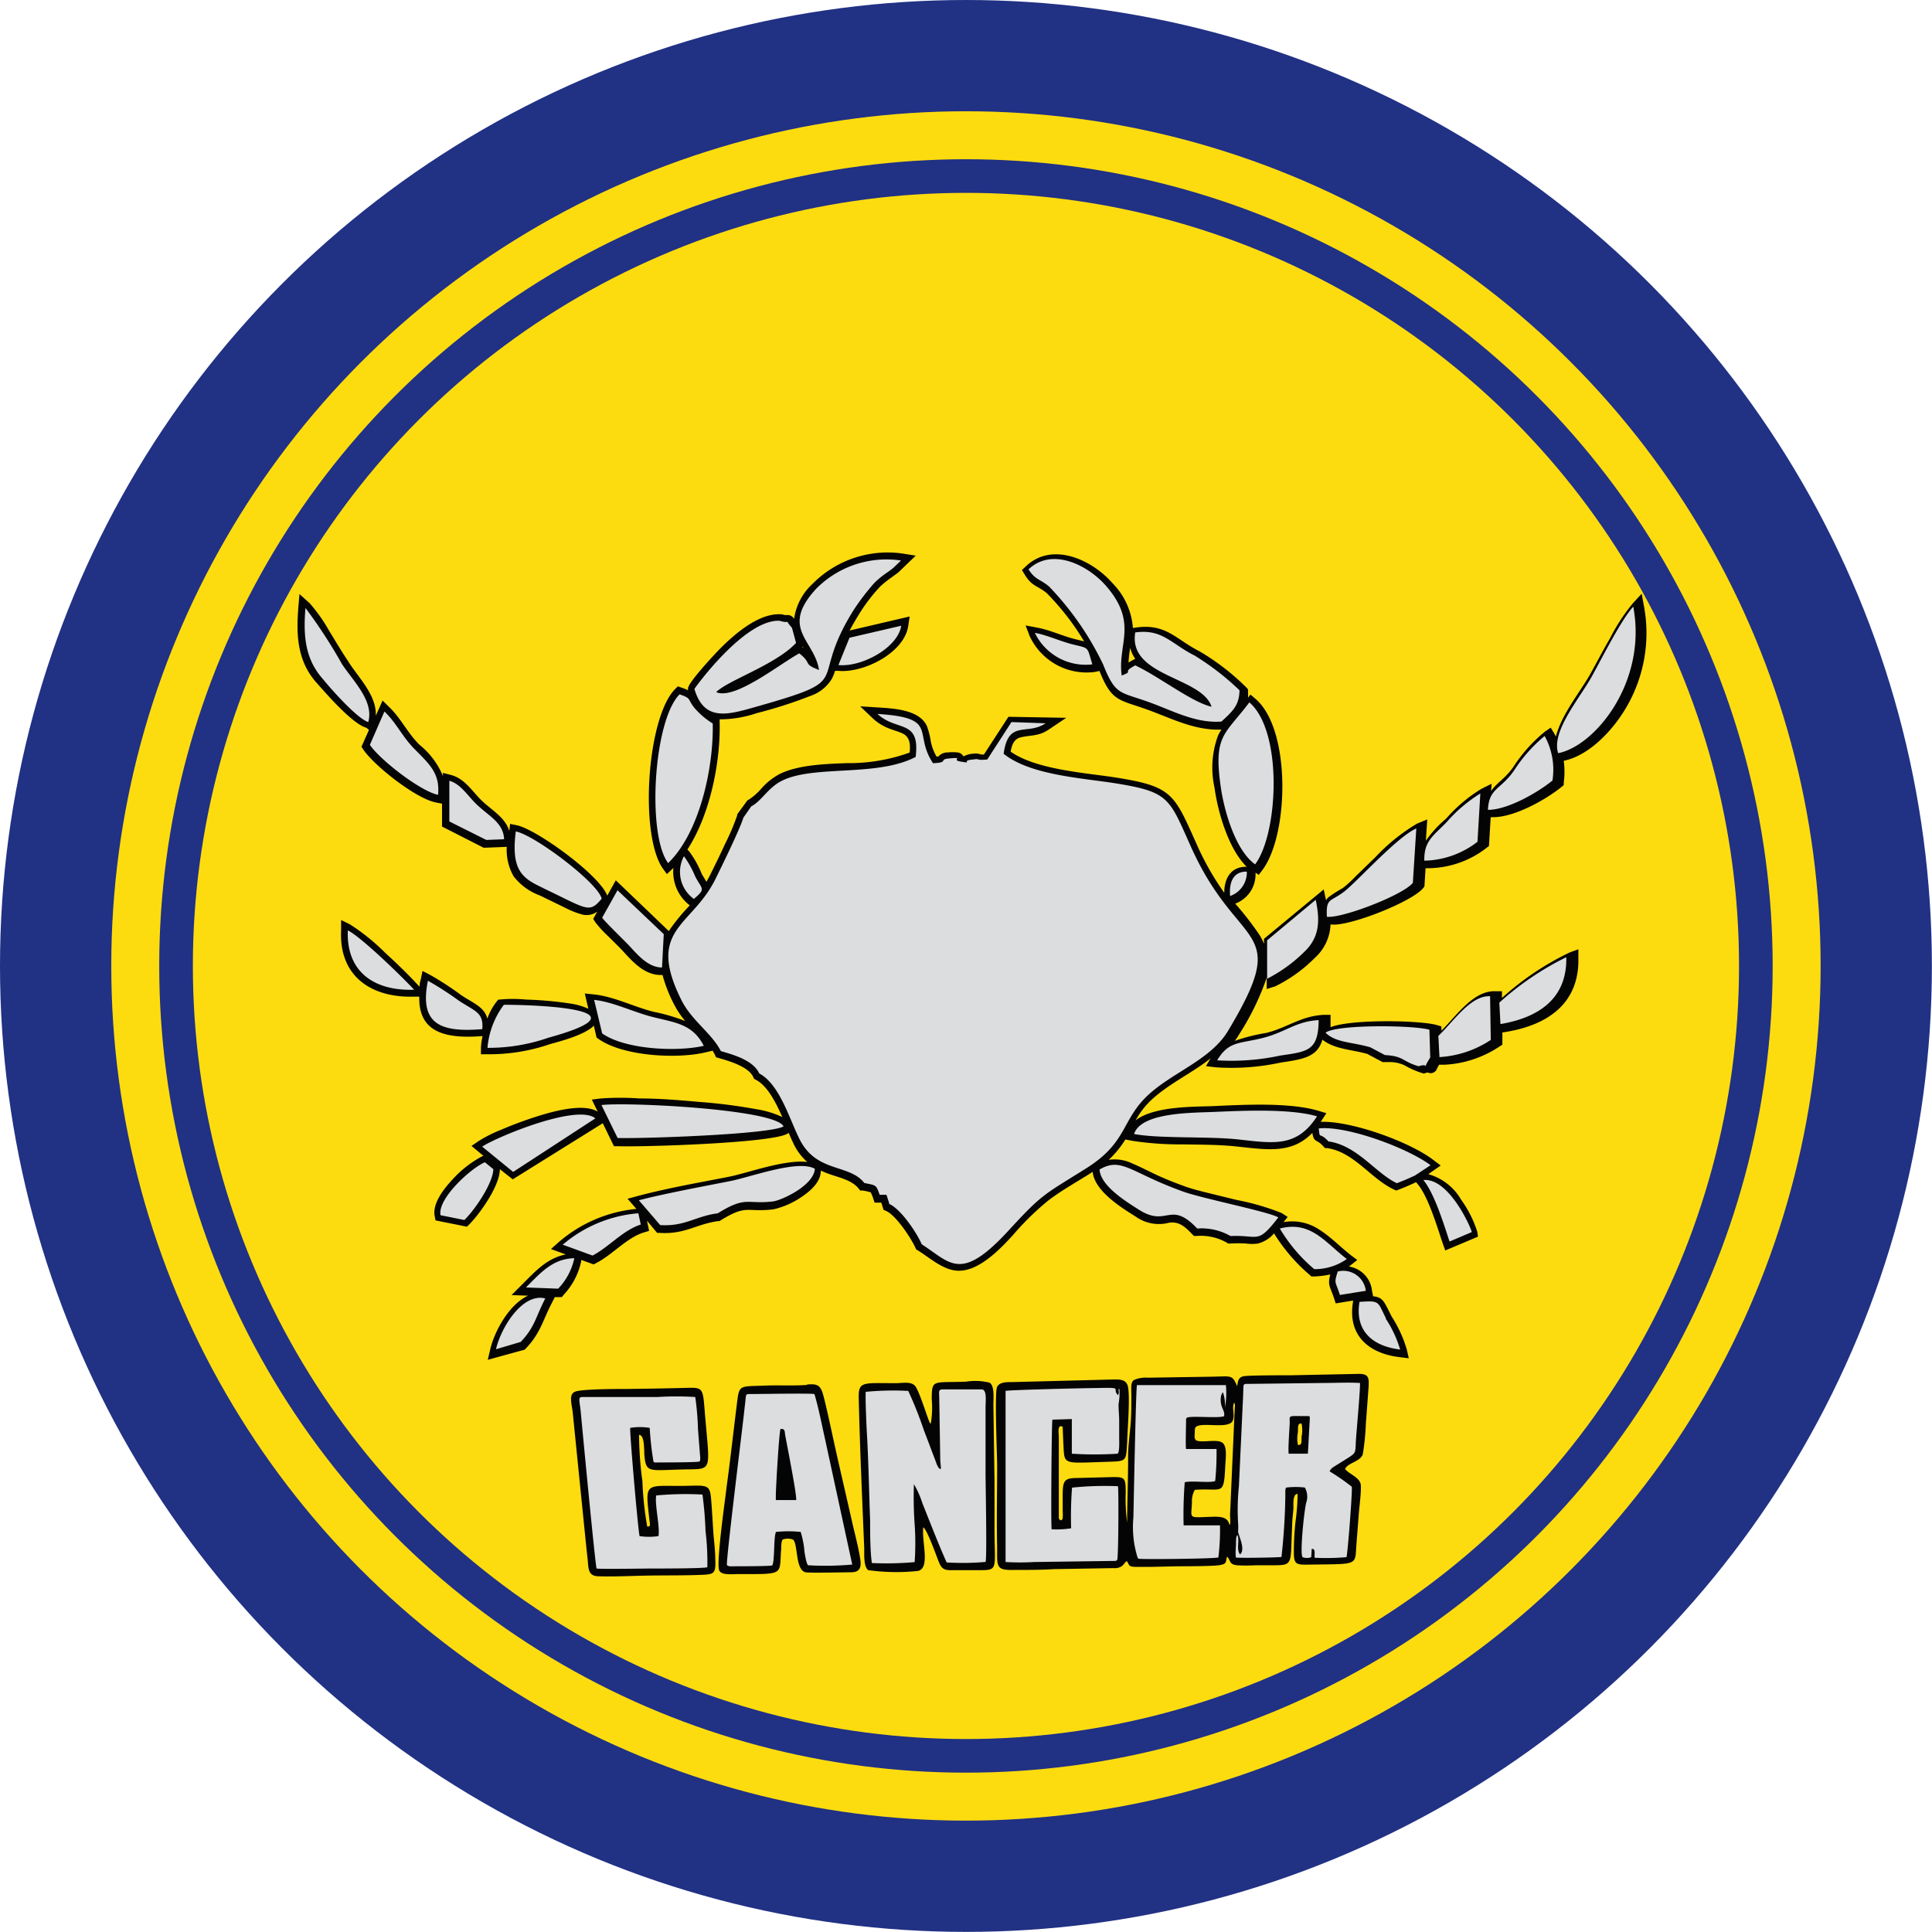 <svg id="Layer_1" data-name="Layer 1" xmlns="http://www.w3.org/2000/svg" viewBox="0 0 190.13 190.13">
  <g id="Layer_1-2" data-name="Layer_1">
    <circle id="embroidery1Color" cx="95.06" cy="95.06" r="95.06" fill="#213184"/>
    <circle id="embroidery2Color" cx="95.06" cy="95.06" r="84.11" fill="#fddc0f"/>
    <circle id="embroidery3Color" cx="95.06" cy="95.06" r="79.39" fill="#213184"/>
    <circle id="embroidery4Color" cx="95.06" cy="95.06" r="76.08" fill="#fddc0f"/>
    <path id="embroidery5Color" d="M92.65,92.87v-.18c0-.58,2.64-3.39,3.07-3.83,1.44-1.46,3.82-3.56,6-3.47h.08l.07,0a2.59,2.59,0,0,0,.42.09.74.74,0,0,1,.8.36,5.73,5.73,0,0,1,1.79-3.42,10.39,10.39,0,0,1,8.92-3l1.26.2-1.68,1.62h0c-.22.18-.44.33-.67.5a10.27,10.27,0,0,0-1.16.93,17.06,17.06,0,0,0-2,2.6c-.35.56-.68,1.13-1,1.72l5.91-1.38-.14.93c-.39,2.66-4.4,4.65-6.87,4.42l-.33,0a5.38,5.38,0,0,1-.31.77,3.92,3.92,0,0,1-2.1,1.69,44.69,44.69,0,0,1-5.33,1.71,11.27,11.27,0,0,1-3.62.6h0v.3c.1,3.72-.88,9-3.17,12.51l.19.21a9.63,9.63,0,0,1,1.2,2.15c.12.24.32.53.48.82.11-.19.21-.37.31-.57.5-1,1-2,1.48-3.07a23,23,0,0,0,1.24-2.9l0-.1,1-1.37.14-.08a5.72,5.72,0,0,0,1.23-1.08,6.35,6.35,0,0,1,1.79-1.43c1.84-.92,4.57-1,6.6-1.08A17.6,17.6,0,0,0,114.46,99c.07-.73.06-1.51-.68-1.87-.4-.19-.86-.31-1.27-.47a4.93,4.93,0,0,1-1.65-1l-1.27-1.21,1.75.11c1.52.1,4.09.21,4.82,1.84a7.58,7.58,0,0,1,.39,1.56,5.05,5.05,0,0,0,.55,1.43l.19,0a1.16,1.16,0,0,1,.9-.4,4.45,4.45,0,0,1,1,0,.72.72,0,0,1,.55.37h.06a2.25,2.25,0,0,1,.92-.25,1.55,1.55,0,0,1,.77.08h.28l2.41-3.71,5.69.1-1.68,1.13c-1.05.71-1.7.54-2.79.79-.69.16-.89.78-1,1.41,2.53,1.78,7.36,2.08,10.31,2.54,5.63.89,5.76,1.59,8,6.58a27,27,0,0,0,2.71,4.77c0-1.37.62-2.59,2.21-2.56-1.83-1.79-2.85-5.46-3.17-7.79a9.11,9.11,0,0,1,.34-5.1,4.66,4.66,0,0,1,.34-.61c-2.52.1-4.71-1-7-1.86-3.06-1.14-3.74-.76-5-3.91l-.47.1a6.18,6.18,0,0,1-6.39-3.51l-.41-1.07,1.12.21c1.25.23,2.42.79,3.64,1.11l1,.25a24.9,24.9,0,0,0-3.69-4.76c-.91-.74-1.45-.64-2.16-1.82l-.27-.44.37-.35c2.61-2.51,6.54-.66,8.55,1.65a7,7,0,0,1,2,4.4l.35-.05c2.94-.4,3.88,1.18,6.23,2.36a23.19,23.19,0,0,1,4.59,3.55l.16.18v.25a4.93,4.93,0,0,1,0,.57l.24-.31.51.44c3.49,3,3.28,13.31.68,16.81l-.38.5-.31-.22,0,.14a3.07,3.07,0,0,1-2,2.91h0a29.67,29.67,0,0,1,2.43,3.14,6,6,0,0,1,.4.8v-.48l5.88-4.86.21,1s0,.06,0,.09a1.36,1.36,0,0,1,.24-.31,12.85,12.85,0,0,1,1.42-.91,10.81,10.81,0,0,0,1.23-1.12l2-1.94a18.53,18.53,0,0,1,4.09-3.29l1-.41-.14,2.09a11.43,11.43,0,0,1,2-2.17,14.72,14.72,0,0,1,3.47-2.93l1-.5-.05.72c.56-.83,1.44-1.27,2.2-2.39a15,15,0,0,1,3.11-3.47l.56-.38.35.58.16.29c.53-2.14,2.47-4.52,3.36-6.11.67-1.2,1.3-2.42,2-3.62a18.34,18.34,0,0,1,2.22-3.39l.86-.93.23,1.25a14.45,14.45,0,0,1-1.9,10.19c-1.26,2.07-3.52,4.49-6,5h0a8.12,8.12,0,0,1,0,2.15l0,.24-.19.16c-1.61,1.31-4.66,3-6.75,3h-.25l-.17,2.84-.24.18a9.44,9.44,0,0,1-5.64,2l-.36,0-.11,1.8-.13.16c-1.09,1.36-7.31,3.79-9,3.58l-.11,0a4.67,4.67,0,0,1-1.55,3.29,14.44,14.44,0,0,1-3.9,2.8l-.83.26v-1.12a25.61,25.61,0,0,1-2.72,5.59,6.9,6.9,0,0,1-.42.63,18.32,18.32,0,0,1,3.1-.78c2.08-.52,3.37-1.65,5.64-1.78l.68,0v.68c0,.19,0,.37,0,.54,2-.82,8.92-.68,10.47-.21l.44.13v.42c1.47-1.45,3.16-4,5.36-3.88l.6,0v.66a27.63,27.63,0,0,1,6.69-4.49l.83-.3,0,.89c.09,4.43-3,6.53-7,7.22l-.48.08,0,1.2-.3.19a10.73,10.73,0,0,1-5.36,1.78l-.57,0-.2.37v0a.65.65,0,0,1-.92.39l-.19.05-.18.06-.18-.05a8.25,8.25,0,0,1-1.69-.74,3.36,3.36,0,0,0-1.5-.34H161l-1.5-.8c-1.42-.42-3.25-.45-4.42-1.41-.49,1.69-1.8,1.92-4.11,2.26a23,23,0,0,1-6.35.47l-1-.12.45-.76c-1.76,1.39-3.89,2.39-5.56,3.85a8,8,0,0,0-1.81,2.24c1.87-1.43,5.84-1.32,7.72-1.4,3-.14,7.41-.37,10.22.45l.83.25-.47.72-.09.13c3.06-.11,8.83,2,11.11,3.77l.7.53-1.22.85a5.43,5.43,0,0,1,3.23,2.51,11.25,11.25,0,0,1,1.59,3.15l.07.49L167.17,148l-.23-.64c-.54-1.59-1.43-4.63-2.47-5.87l-.17-.21c-.56.26-1.13.51-1.71.73l-.25.09-.25-.11c-2.28-1.09-3.9-3.67-6.53-4.06l-.22,0-.16-.17c-.68-.77-.93-.32-1.09-1.33-2,2.06-4.36,1.67-7.42,1.34-1.73-.19-3.55-.18-5.3-.21a31.27,31.27,0,0,1-5-.35l-.68-.13a9.86,9.86,0,0,1-1.64,2,4,4,0,0,1,2.35.37c.71.3,1.41.66,2.12,1,1,.48,2.09.91,3.16,1.29.66.23,1.39.41,2.07.58l2.9.71a24.25,24.25,0,0,1,4.43,1.29l.58.38-.4.51a4.83,4.83,0,0,1,3.59.79c1.08.69,2,1.66,3,2.44l.66.5-.65.51-.17.13a2.69,2.69,0,0,1,2.27,2.38l.11.55c1,.09,1.1.57,1.83,2a12.4,12.4,0,0,1,1.48,3.22l.2.88-.89-.11c-3.07-.36-5.15-2.16-4.6-5.43l0-.14-1.7.28-.17-.52c-.4-1.19-.64-1.25-.37-2.33a9.11,9.11,0,0,1-1.57.2H154l-.19-.17a17.39,17.39,0,0,1-3.49-4.07,3.12,3.12,0,0,1-1.59,1,4.5,4.5,0,0,1-1.16,0,11.51,11.51,0,0,0-1.55,0h-.22l-.18-.12a5.23,5.23,0,0,0-2.91-.63h-.28l-.19-.2c-.67-.69-1.26-1.25-2.26-1.1a3.92,3.92,0,0,1-3.27-.6c-1.47-.92-4.05-2.52-4.24-4.41l-.32.21c-1.34.84-2.84,1.68-4.08,2.64a27.06,27.06,0,0,0-3.42,3.35c-1.28,1.4-3.42,3.66-5.51,3.53-1.43-.08-2.72-1.29-3.88-2l-.16-.1-.08-.17c-.43-.95-1.9-3.17-2.86-3.6l-.27-.12-.22-.71-.66,0-.15-.45a4.41,4.41,0,0,0-.23-.56,5.88,5.88,0,0,0-.81-.18l-.23,0-.15-.19c-.64-.82-1.9-1.08-2.83-1.41a9.16,9.16,0,0,1-.89-.36h0c0,1.18-1.14,2.11-2.06,2.7a8.12,8.12,0,0,1-2.59,1.11c-2.72.33-2.58-.53-5.22,1.09l-.11.07-.13,0c-2.17.3-3.28,1.32-5.74,1.16l-.26,0-1-1.2.21,1-.56.17c-1.65.52-3.06,2.19-4.65,3l-.25.13-1.22-.44,0,.12a6.91,6.91,0,0,1-1.71,3.29l-.2.25-.69,0-.31.61c-.9,1.74-1.11,2.94-2.53,4.43l-.12.13-3.64,1,.25-1.05c.4-1.72,1.83-4.39,3.71-5.26l-1.62-.06,1-1c1.37-1.37,2.49-2.63,4.34-3l-1.46-.53.8-.71a13.69,13.69,0,0,1,7.61-3.24l-.87-1,1-.27c2.93-.78,6-1.31,9-1.9,1.82-.36,5.43-1.71,7.68-1.45a5.63,5.63,0,0,1-1.34-1.78c-.15-.31-.31-.68-.48-1.08l-.13.08c-1.53.92-14.21,1.32-16.68,1.23h-.39l-1.1-2.26L75.4,141l-1.27-1h0c0,1.61-1.9,4.3-3,5.43l-.24.23-3.09-.62-.08-.42c-.25-1.25.92-2.71,1.71-3.56a10.75,10.75,0,0,1,3-2.35l.11,0-1.2-1,.71-.48a12.86,12.86,0,0,1,2.16-1.09c1.11-.48,2.26-.91,3.41-1.28,1.44-.46,4.66-1.43,6.14-.52l-.58-1.19.89-.11a26.75,26.75,0,0,1,3.8,0c2,0,3.93.17,5.89.34a53.15,53.15,0,0,1,5.63.72,9.49,9.49,0,0,1,2.54.77c-.67-1.51-1.48-3.07-2.59-3.66l-.19-.1-.09-.2c-.48-1-2.34-1.55-3.37-1.84l-.28-.08-.12-.26c-.07-.13-.14-.26-.22-.39l-.72.17c-2.82.66-8.08.38-10.5-1.32l-.2-.14-.27-1.17c-.91.93-3.44,1.57-4.3,1.81a18.39,18.39,0,0,1-6.18,1l-.63,0,0-.62a6.54,6.54,0,0,1,.16-1.17c-3.76.3-6.31-.41-6.23-3.88l-.48,0c-4.24.14-7.44-2-7.21-6.54l0-1,.87.43a20.51,20.51,0,0,1,3.48,2.81c1.1,1,2.24,2.1,3.25,3.2l.12.12q0-.34.12-.72l.17-.83.75.39a30.78,30.78,0,0,1,3.07,2c1.18.79,2.26,1.14,2.56,2.31a5.8,5.8,0,0,1,1-1.79l.08-.09.1,0a13.74,13.74,0,0,1,2.65,0,35.65,35.65,0,0,1,4.27.38,6.64,6.64,0,0,1,1.84.52l-.35-1.5.89.09c2,.21,3.92,1.22,5.88,1.71a18.31,18.31,0,0,1,3.11.91,8.74,8.74,0,0,1-1.09-1.63,14.19,14.19,0,0,1-1.14-2.9h-.19c-1.55,0-2.68-1.23-3.65-2.29-.45-.5-1-1-1.44-1.46a11.4,11.4,0,0,1-1.34-1.45l-.2-.32.4-.72a1.76,1.76,0,0,1-1.58.26,8.39,8.39,0,0,1-1.59-.64l-2.49-1.21a5.74,5.74,0,0,1-2.58-1.89,5.26,5.26,0,0,1-.67-2.89l-2.27.09-4.1-2.09,0-2.25-.61-.12c-1.94-.37-6-3.56-7.12-5.18l-.2-.3.74-1.66L61,96.56c-1.33-.35-3.84-3.22-4.81-4.32-2-2.17-2.11-4.74-1.89-7.52l.11-1.32,1,.9A15.75,15.75,0,0,1,57.32,87c.62,1,1.2,2,1.82,2.92,1,1.64,2.88,3.39,2.78,5.46l.67-1.5.65.64c1.17,1.12,1.83,2.6,3,3.73a7.75,7.75,0,0,1,2.29,3.06V101l.81.21c1.42.38,2.14,1.74,3.16,2.66s2.16,1.57,2.56,2.84v0l.08-.69.68.14c1.89.39,8.1,4.85,8.88,6.92l.84-1.51,5.22,5,.15-.23a19.91,19.91,0,0,1,1.91-2.3l0,0a4.16,4.16,0,0,1-1.61-3.69l-.11.11-.53.5-.43-.59C87.86,107,88.61,95.6,91.36,92.77l.29-.29.38.14a4.12,4.12,0,0,1,.62.25ZM136,90.14l.43-.25.23-.12a3.23,3.23,0,0,1-.5-1.08,14,14,0,0,0-.16,1.45Zm-32.11-1.52.13.1-.09-.14Z" transform="translate(-24.94 -24.94)" fill="#050404" fill-rule="evenodd"/>
    <path id="embroidery6Color" d="M132.44,90.32c-.57-1.84-.24-1.53-2.07-2-1.2-.32-2.46-.9-3.59-1.1A5.55,5.55,0,0,0,132.44,90.32ZM126.18,81c.63,1,1.14.93,2,1.66a29.27,29.27,0,0,1,5.32,7.67c1.25,3.16,1.69,2.65,4.76,3.8,2.27.84,4.42,2,6.88,1.82,1.09-1,1.76-1.59,1.78-3.08a26,26,0,0,0-4.39-3.4c-2.37-1.19-3.19-2.66-5.87-2.29-.72,4.37,6.56,4.35,7.51,7.31-1.92-.43-5.22-3-7.51-4.07-1.46.79,0,.48-1.33,1-.44-3.11,1.66-5.14-1.55-8.83-1.74-2-5.29-3.85-7.63-1.61Zm22.28,29c2.29-3.07,2.75-13.08-.57-15.94-2.39,3.18-3.52,3.2-2.84,8.14C145.37,104.63,146.5,108.62,148.46,110Zm-2.42,3.1a2.45,2.45,0,0,0,1.6-2.38C146.23,110.69,145.88,111.89,146,113.14Zm-52.79.28c1.2-1,.76-.92.11-2.18a9.74,9.74,0,0,0-1.11-2A3.26,3.26,0,0,0,93.25,113.42Zm56.39,4.1,0,3.78a14.73,14.73,0,0,0,3.66-2.65c1.54-1.47,1.54-3.12,1.12-5.12Zm5.88-2.32c1.47.18,7.5-2.13,8.46-3.34l.34-5.35c-1.91.82-6.09,5.52-7.19,6.28C155.81,113.73,155.43,113.3,155.52,115.2Zm9.59-5.52a8.82,8.82,0,0,0,5.23-1.86l.28-4.75a14.45,14.45,0,0,0-3.31,2.81C166,107.21,165.05,107.69,165.11,109.68Zm6.26-5c1.89,0,4.82-1.64,6.35-2.89a6.87,6.87,0,0,0-.77-4.38,14.76,14.76,0,0,0-2.94,3.29C172.66,102.69,171.46,102.44,171.37,104.66Zm6.91-5.58c3.62-.7,8.79-7,7.39-14.42-1.19,1.29-3.11,5.13-4.09,6.89-1.21,2.17-4,5.41-3.3,7.53Zm-5.79,24.55.11,2.11c3.84-.65,6.57-2.56,6.48-6.58a28.53,28.53,0,0,0-6.59,4.47Zm-6,3.27.11,2.09a10.24,10.24,0,0,0,5.05-1.69l-.07-4.3c-1.93-.1-3.61,2.52-5.09,3.9Zm-5.26,1.89c1.89.1,1.7.64,3.32,1.1,1.25-.4.18.66,1.14-.86l-.08-2.73c-1.5-.46-9.18-.54-10.22.29,1,1,2.68.92,4.41,1.44l1.43.76Zm-16.48.52a23,23,0,0,0,6.18-.47c2.71-.4,3.75-.46,3.78-3.49-2.25.12-3.22,1.18-5.51,1.76S145.85,127.37,144.71,129.31Zm-8.24,7.24c2.43.48,7.25.22,10.27.54,3.53.39,5.77.81,7.77-2.27-2.61-.77-7.21-.56-10-.44-2.13.1-7.3,0-8,2.17Zm19.19.74c2.83.42,4.59,3.1,6.7,4.11.62-.23,1.22-.49,1.81-.77l1.51-1c-2.18-1.65-8.19-3.92-11-3.62.13,1.19,0,.22,1,1.33Zm9.3,3.78c1.08,1.29,2,4.27,2.59,6.07l2.19-.93C169.65,145.62,167.48,140.81,165,141.07Zm-3.66,13.64c-.86-1.68-.56-1.77-2.61-1.63-.48,2.9,1.34,4.37,4,4.69a11.49,11.49,0,0,0-1.43-3.06Zm-4.49-2.32,2.5-.4a2.23,2.23,0,0,0-2.76-1.9C156.2,151.29,156.36,151,156.81,152.39Zm.63-3.53c-2.15-1.65-3.55-3.79-6.59-3a15.7,15.7,0,0,0,3.39,4,5.5,5.5,0,0,0,3.2-1Zm-14.73-3a5.78,5.78,0,0,1,3.29.74c2.83-.13,2.6.87,4.7-1.83-.81-.53-7.39-1.85-9.26-2.51-5.29-1.87-6.12-3.49-8.33-2.21.08,1.59,2.57,3.14,3.94,4,2.73,1.7,3-1,5.66,1.8Zm-43.84-41.6-.81,1.16c-.35,1.15-2.14,4.81-2.77,6.08-2.34,4.7-6.84,4.87-3.32,11.9,1,2,3,3.27,3.87,5,1.4.4,3.2.94,3.78,2.2,2,1.07,2.94,4.41,3.95,6.44,1.68,3.38,4.9,2.42,6.39,4.34,1.21.24,1.15.18,1.51,1.16l.67,0,.3.94-.11-.07c1.13.41,2.75,2.78,3.28,4,2.85,1.84,3.83,3.79,8.58-1.39,3.34-3.64,3.45-3.47,7.63-6.1s3.39-4.88,6.32-7.42c2.4-2.1,6-3.36,7.63-6.12,6.34-10.58,1-7.61-3.69-18.14-2.14-4.77-2.1-5.35-7.51-6.21-3.25-.51-8.31-.8-10.9-2.89.47-3.41,2.28-1.76,4.13-3L124.48,96l-2.38,3.68c-1.25.12-.59-.11-1.37,0-1.37.12.09.44-1.29.2-.92-.16.49-.46-1.18-.29-.93.1.07.39-1.5.46-2-3,.64-4.46-5.46-4.85,1.87,1.77,4.22.46,3.75,4.23-3.81,2-10,.76-13.17,2.35-1.35.67-2,2-3,2.51Zm-3.35,40.11c2.85-1.76,2.83-.86,5.47-1.18.8-.1,4-1.55,4.1-3.21-1.64-.93-6.26.8-8.32,1.21-2.68.53-6.42,1.22-9,1.89l2.1,2.44c2.39.16,3.44-.85,5.6-1.15ZM88,145.45l-.24-1.11a13.09,13.09,0,0,0-7.44,3.09l2.93,1.07c1.61-.83,3-2.5,4.75-3.05ZM76.7,151.64l3.17.12a6.2,6.2,0,0,0,1.59-3C79.33,148.82,78.2,150.14,76.7,151.64ZM76.18,157c1.4-1.47,1.44-2.37,2.42-4.28-2.24-.57-4.35,2.85-4.85,5Zm9.54-20.07c2.34.08,15-.35,16.33-1.14-.81-1.71-15.51-2.41-17.92-2.1l1.59,3.24Zm-13.34.84,3.06,2.5L83.53,135c-1.78-1.48-9.8,1.87-11.15,2.79Zm-4.09,6.76,2.35.47c1.12-1.1,2.81-3.65,2.85-5l-.83-.68C71.31,139.88,68,142.87,68.29,144.51Zm-2.58-22.17c-1.16-1.26-5.23-5.22-6.54-5.86C59,120.59,61.77,122.48,65.71,122.34Zm1.34-.9c-.87,4.31,1.28,5.09,5.35,4.76.15-1.68-.74-1.75-2.34-2.83a31.81,31.81,0,0,0-3-1.93Zm5.87,6.6a18,18,0,0,0,6-1c11.47-3.17-4.32-3.27-4.4-3.23A8.18,8.18,0,0,0,72.92,128Zm11.28-1.42c2.26,1.59,7.35,1.83,10,1.22-1.09-2.13-2.76-2.27-5-2.83-1.89-.47-3.94-1.5-5.79-1.69Zm0-11.39c.24.38,2.2,2.26,2.72,2.82.82.9,1.86,2.09,3.17,2.08l.17-3.28-4.55-4.32-1.51,2.7Zm-5.73-2.87c4.22,2,4.45,2.5,5.68,1-.34-1.54-6.55-6.23-8.45-6.62C75.18,110.76,76.49,111.43,78.45,112.36ZM72.8,107.6l1.75-.07c-.07-1.56-1.35-2.19-2.5-3.24-1-.87-1.71-2.2-2.89-2.51l0,4ZM61.34,98.24c1,1.49,5,4.58,6.71,4.92.2-2.1-.83-3-2.28-4.47-1.24-1.23-1.81-2.61-3-3.73ZM61.18,96c.58-2.07-1.46-4-2.58-5.7A50.57,50.57,0,0,0,55,84.77c-.22,2.69-.06,5,1.72,7C57.65,92.91,60.1,95.65,61.18,96Zm29.49,13.9c3.13-3,4.51-9.44,4.41-13.76a7.85,7.85,0,0,1-1.79-1.52c-.75-.95-.26-.92-1.47-1.35C89.25,95.85,88.6,107,90.67,109.85ZM108.54,87.7l-1.09,2.69c2.33.22,5.86-1.73,6.18-3.87Zm-5.62-.93c-1-1.12.07-.35-1.27-.74-3.46-.15-8.37,6.66-8.37,6.71.94,3.21,3.26,2.55,5.87,1.81,10.37-2.93,5.14-2.09,9.78-9.55A23.49,23.49,0,0,1,111,82.29a8.89,8.89,0,0,1,1.23-1c.26-.19.39-.27.64-.48l.74-.71a9.74,9.74,0,0,0-8.34,2.77c-3.62,3.93-.17,5.06.27,8-1.64-.62-.63-.6-1.94-1.63-1.88,1-6.37,4.64-8.18,3.81,1.19-1.18,5.86-2.69,7.86-4.84l-.4-1.48Z" transform="translate(-24.94 -24.94)" fill="#dcddde" fill-rule="evenodd"/>
    <path id="embroidery7Color" d="M104.38,161.23c-1.38.11-3,0-4.42.08-2.37.07-2.27-.06-2.52,1.94-.34,2.71-.63,5.38-1,8.07-.15,1.3-1,7.25-.74,8.11.15.55,1.21.42,1.79.42,4.8,0,4.1.12,4.33-2.48,0-.23,0-.78.15-.92a1.43,1.43,0,0,1,1,0c.52.35.21,3,1.25,3.22.31.08,3.89,0,4.46,0,.84,0,1.05-.43.92-1.28-.16-1.13-.55-2.54-.81-3.71-.55-2.44-1.12-4.86-1.66-7.29-.21-.92-1-4.72-1.27-5.47s-.65-.79-1.51-.73ZM88.63,175.15a32.21,32.21,0,0,1-.47-4.44,35.3,35.3,0,0,1-.33-4.56c.57,0,.48,1.53.53,2.06.16,1.73.51,1.41,3.87,1.34,2.85-.07,2.58.34,2.1-5.28-.26-3.08-.07-2.77-2.58-2.73q-2.56.06-5.13.09c-1,0-4.38,0-5.07.26s-.33,1.22-.24,2.13l1.21,12c.08.79.16,1.58.25,2.38s0,1.62,1,1.66c1.7.06,3.54-.05,5.26-.07s3.57,0,5.23-.08c1-.06,1.13-.23,1.07-1.55,0-.81-.11-1.65-.18-2.46L95,173.51c-.2-2.66,0-2.38-3-2.34-3.56,0-3.56-.32-3.18,3.08.07.69.22,1-.24.9ZM116.47,165c-.2-.29-.92-2.79-1.41-3.58-.37-.58-1.25-.36-2-.36-3.22,0-3.66-.22-3.61,1.51.11,4.83.34,9.91.54,14.74,0,.65-.06,1.81.39,2.15a20.26,20.26,0,0,0,4.89.08c1.25-.27.36-2.86.53-4.3.39.25,1.27,2.77,1.55,3.46.35.84.71.77,1.74.76.83,0,1.62,0,2.45,0,1.61,0,1.3-.26,1.27-3.77,0-1.69,0-3.39,0-5.08l-.11-7.4c0-.74.13-1.86-.37-2.2a5.92,5.92,0,0,0-2.32-.1c-3.26.13-3.36-.29-3.38,1.7a9.41,9.41,0,0,1-.09,2.43Zm30.2-3.7c-.48-1.06-.53-.92-2.31-.88l-6.43.1a2.93,2.93,0,0,0-1.38.22c-.37.22-.27.88-.27,1.42,0,1,0,2.11-.09,3.1s-.23,2-.23,3c0,2.15-.08,4.34-.1,6.51a17.91,17.91,0,0,1-.14-2.92c0-1.56-.06-1.58-1.63-1.54l-3.11.08c-1.68,0-1.44.42-1.46,3.19a6.54,6.54,0,0,1,0,.78c-.08.27-.33.25-.38-.06l0-7.89c0-.46-.18-1.34.38-1.06,0,.12.06,1.61.08,1.89.09,1.89,0,1.69,4.27,1.56,2-.07,1.87,0,2-2,0-.88.36-4.93,0-5.62-.25-.52-.82-.49-1.5-.48l-9.74.25c-.7,0-1.29,0-1.56.46s0,6.73,0,7.78c0,2.66-.06,5.35,0,8,0,1.95-.14,2.29,1.66,2.25,1.3,0,2.63,0,3.93-.08l5.87-.1a1.23,1.23,0,0,0,.8-.19c.29-.23.3-.4.51-.5.28.44.13.53.84.57.48,0,1,0,1.42,0l2.75-.06c.59,0,3.73,0,4.2-.13.64-.12.49-.31.65-.82.36.35.18.76.95.85a16.31,16.31,0,0,0,1.85,0l1.79,0c2,0,1.62-.17,1.81-3.89,0-.57.09-1.14.13-1.72,0-.39-.08-1.45.41-1.4a22.3,22.3,0,0,1-.22,2.81,28.51,28.51,0,0,0-.15,2.94c0,1.32.32,1.21,1.9,1.19,4.51-.06,4.1.08,4.26-2,.07-.95.15-1.9.22-2.86s.25-2.15.21-2.93-1.11-1.07-1.55-1.61c.24-.61,1.47-.71,1.74-1.44a22.64,22.64,0,0,0,.3-2.92c.07-1,.15-2,.22-3,.12-1.6.25-2.07-1.16-2l-6.33.13c-.56,0-4.44,0-4.76.1-.5.1-.55.44-.63,1Zm6,5.83c.45.09.33-.43.36-.82a3.19,3.19,0,0,0,0-1.27c-.44-.08-.33.45-.36.84a3.09,3.09,0,0,0,0,1.25Zm-9.95-.42c.53.22,1.85-.14,2.44.16s.4,1.53.36,2.33c-.15,3.07-.26,2.14-3,2.36a2.27,2.27,0,0,0-.28,1.22c-.06,1.74-.48,1.49,2.24,1.42.8,0,1.31.14,1.46.82.17-.19,0-.63.07-1.43l.43-9.82c0-.3.09-.62-.05-.79-.25.52.11,1.24-.14,1.78-.36.78-2.57.22-3.4.49-.32.11-.32.23-.33.6s-.09.67.16.86Z" transform="translate(-24.94 -24.94)" fill="#050404" fill-rule="evenodd"/>
    <path id="embroidery8Color" d="M83.65,179.3c.39.07,4.7,0,5.48,0s5.15,0,5.42-.13a25.5,25.5,0,0,0-.18-3.57,35.37,35.37,0,0,0-.3-3.58,30.84,30.84,0,0,0-4.55.09c-.17.84.39,3.13.22,4a6.41,6.41,0,0,1-1.86,0c-.17-.77-1-10.45-.92-10.65a5.83,5.83,0,0,1,1.92,0,30.14,30.14,0,0,0,.37,3.33c.1.1.24.08.47.07.64,0,4,0,4.07-.1s.06-.26.06-.37l-.22-2.79a27.37,27.37,0,0,0-.27-3.18,30.5,30.5,0,0,0-3.7,0l-3.7,0c-1.14,0-2.6,0-3.71,0-.46,0-.27.35-.16,1.44C82.23,165.39,83.49,178.67,83.65,179.3ZM151.76,168h1.89l.19-3.46c0-.25,0-.24-.29-.24-2,0-1.66-.13-1.69.72C151.83,165.65,151.69,167.55,151.76,168Zm-50.47,4.18,0,.38h2c.09-.43-.87-5.24-1.08-6.4-.06-.36,0-.64-.46-.59C101.61,165.91,101.29,171.33,101.29,172.15ZM96.51,179l.2.08H97c.64,0,3.82,0,3.94-.09.25-.42.12-2.73.36-3.29a11.6,11.6,0,0,1,2.44,0,9.59,9.59,0,0,1,.34,1.62c0,.22.19,1.52.39,1.66a29.9,29.9,0,0,0,4.34-.07l-2.72-12.55c-.3-1.34-.61-2.93-1-4.23-.45-.09-5.48,0-6.33,0-.49,0-.38,0-.5,1-.06.5-.11,1-.17,1.48-.25,2.19-1.72,14.07-1.61,14.34Zm20.93-9.5c-.23-.14-.34-.55-.46-.86l-.38-1c-.24-.65-.5-1.32-.74-1.95a37.57,37.57,0,0,0-1.54-3.87,29.15,29.15,0,0,0-4.18.09c-.06.43.08,3.61.12,4.24.15,2.55.21,5.79.31,8.42,0,1.27,0,3,.17,4.19a31.7,31.7,0,0,0,4.21-.09,26,26,0,0,0,0-3.74,37.23,37.23,0,0,1-.07-3.93,9,9,0,0,1,.83,1.86c.69,1.74,1.68,4.27,2.39,5.84a25.45,25.45,0,0,0,3.83-.05c.15-.31,0-7.6,0-8.62,0-1.45,0-2.9,0-4.35,0-.74,0-1.47,0-2.21s.16-1.8-.41-1.8h-3.82c-.43,0-.34.28-.33.72l.1,6.1c0,.33.07.7.06,1Zm6.46-7.74v16.9a23.58,23.58,0,0,0,2.79,0l7.94-.11c.2,0,.12,0,.25-.1s.16-6.93.08-7.25a31.13,31.13,0,0,0-4.52.14,38,38,0,0,0-.09,4,9.29,9.29,0,0,1-1.92.1c-.08-.62,0-10.61.08-10.79l1.91-.06V168a35.43,35.43,0,0,0,4.5,0c.21-.13.16-1.22.16-1.55,0-.55,0-1.11,0-1.67s-.07-1.12-.06-1.67a6,6,0,0,0,.08-1.5c-.19.15,0,.15-.07.45l-.05.19c-.73-.68.72-.78-2.2-.71-1.07,0-8.49.18-8.88.28ZM137,178.34c.67.07,7.42,0,7.84-.13a21.93,21.93,0,0,0,.16-3.16l-3.58,0a41.53,41.53,0,0,1,.11-4.24c.66-.18,2.6.1,3-.13a27.61,27.61,0,0,0,.13-3.14l-3,0c-.06-.29,0-2.17,0-2.73,0-.2,0-.28.08-.35.39-.22,3.09.08,3.66-.15.12-.53-.33-.8-.33-1.59,0-.27.05-.65.23-.75a4.09,4.09,0,0,1,.19,1.49,7.89,7.89,0,0,0,.09-2.21l-8.75,0c-.11.35-.32,11.63-.35,13a10.1,10.1,0,0,0,.42,4Zm9.95-.47c-.36-.47,0-1.33-.23-1.86-.17.12-.13.57-.15,1s-.06.84,0,1.21c.42.06,4.22,0,4.48-.06a60.31,60.31,0,0,0,.38-6c0-.14,0-.28,0-.42s0-.33.11-.41a7.67,7.67,0,0,1,1.81,0,1.82,1.82,0,0,1,.13,1.51c-.23,1-.63,5.07-.35,5.34a1.14,1.14,0,0,0,.85,0l.05-.82c.41,0,.24.45.29.88a22.9,22.9,0,0,0,3.13-.06c.12-.37.6-6.6.52-6.93a20.73,20.73,0,0,0-2.18-1.51.81.81,0,0,1,.37-.42c.14-.1.3-.19.44-.28l.88-.55c1-.64.81-.5.91-2,.07-.95.42-4.87.39-5.45-1.13-.07-2.49,0-3.62,0l-7.34.09c-.64,0-.48-.06-.55,1.3l-.41,8.8a22.27,22.27,0,0,0-.08,3.55,5.05,5.05,0,0,1,0,.87c0,.32.78,1.75.2,2.26Z" transform="translate(-24.94 -24.94)" fill="#dcdddf" fill-rule="evenodd"/>
  </g>
</svg>
